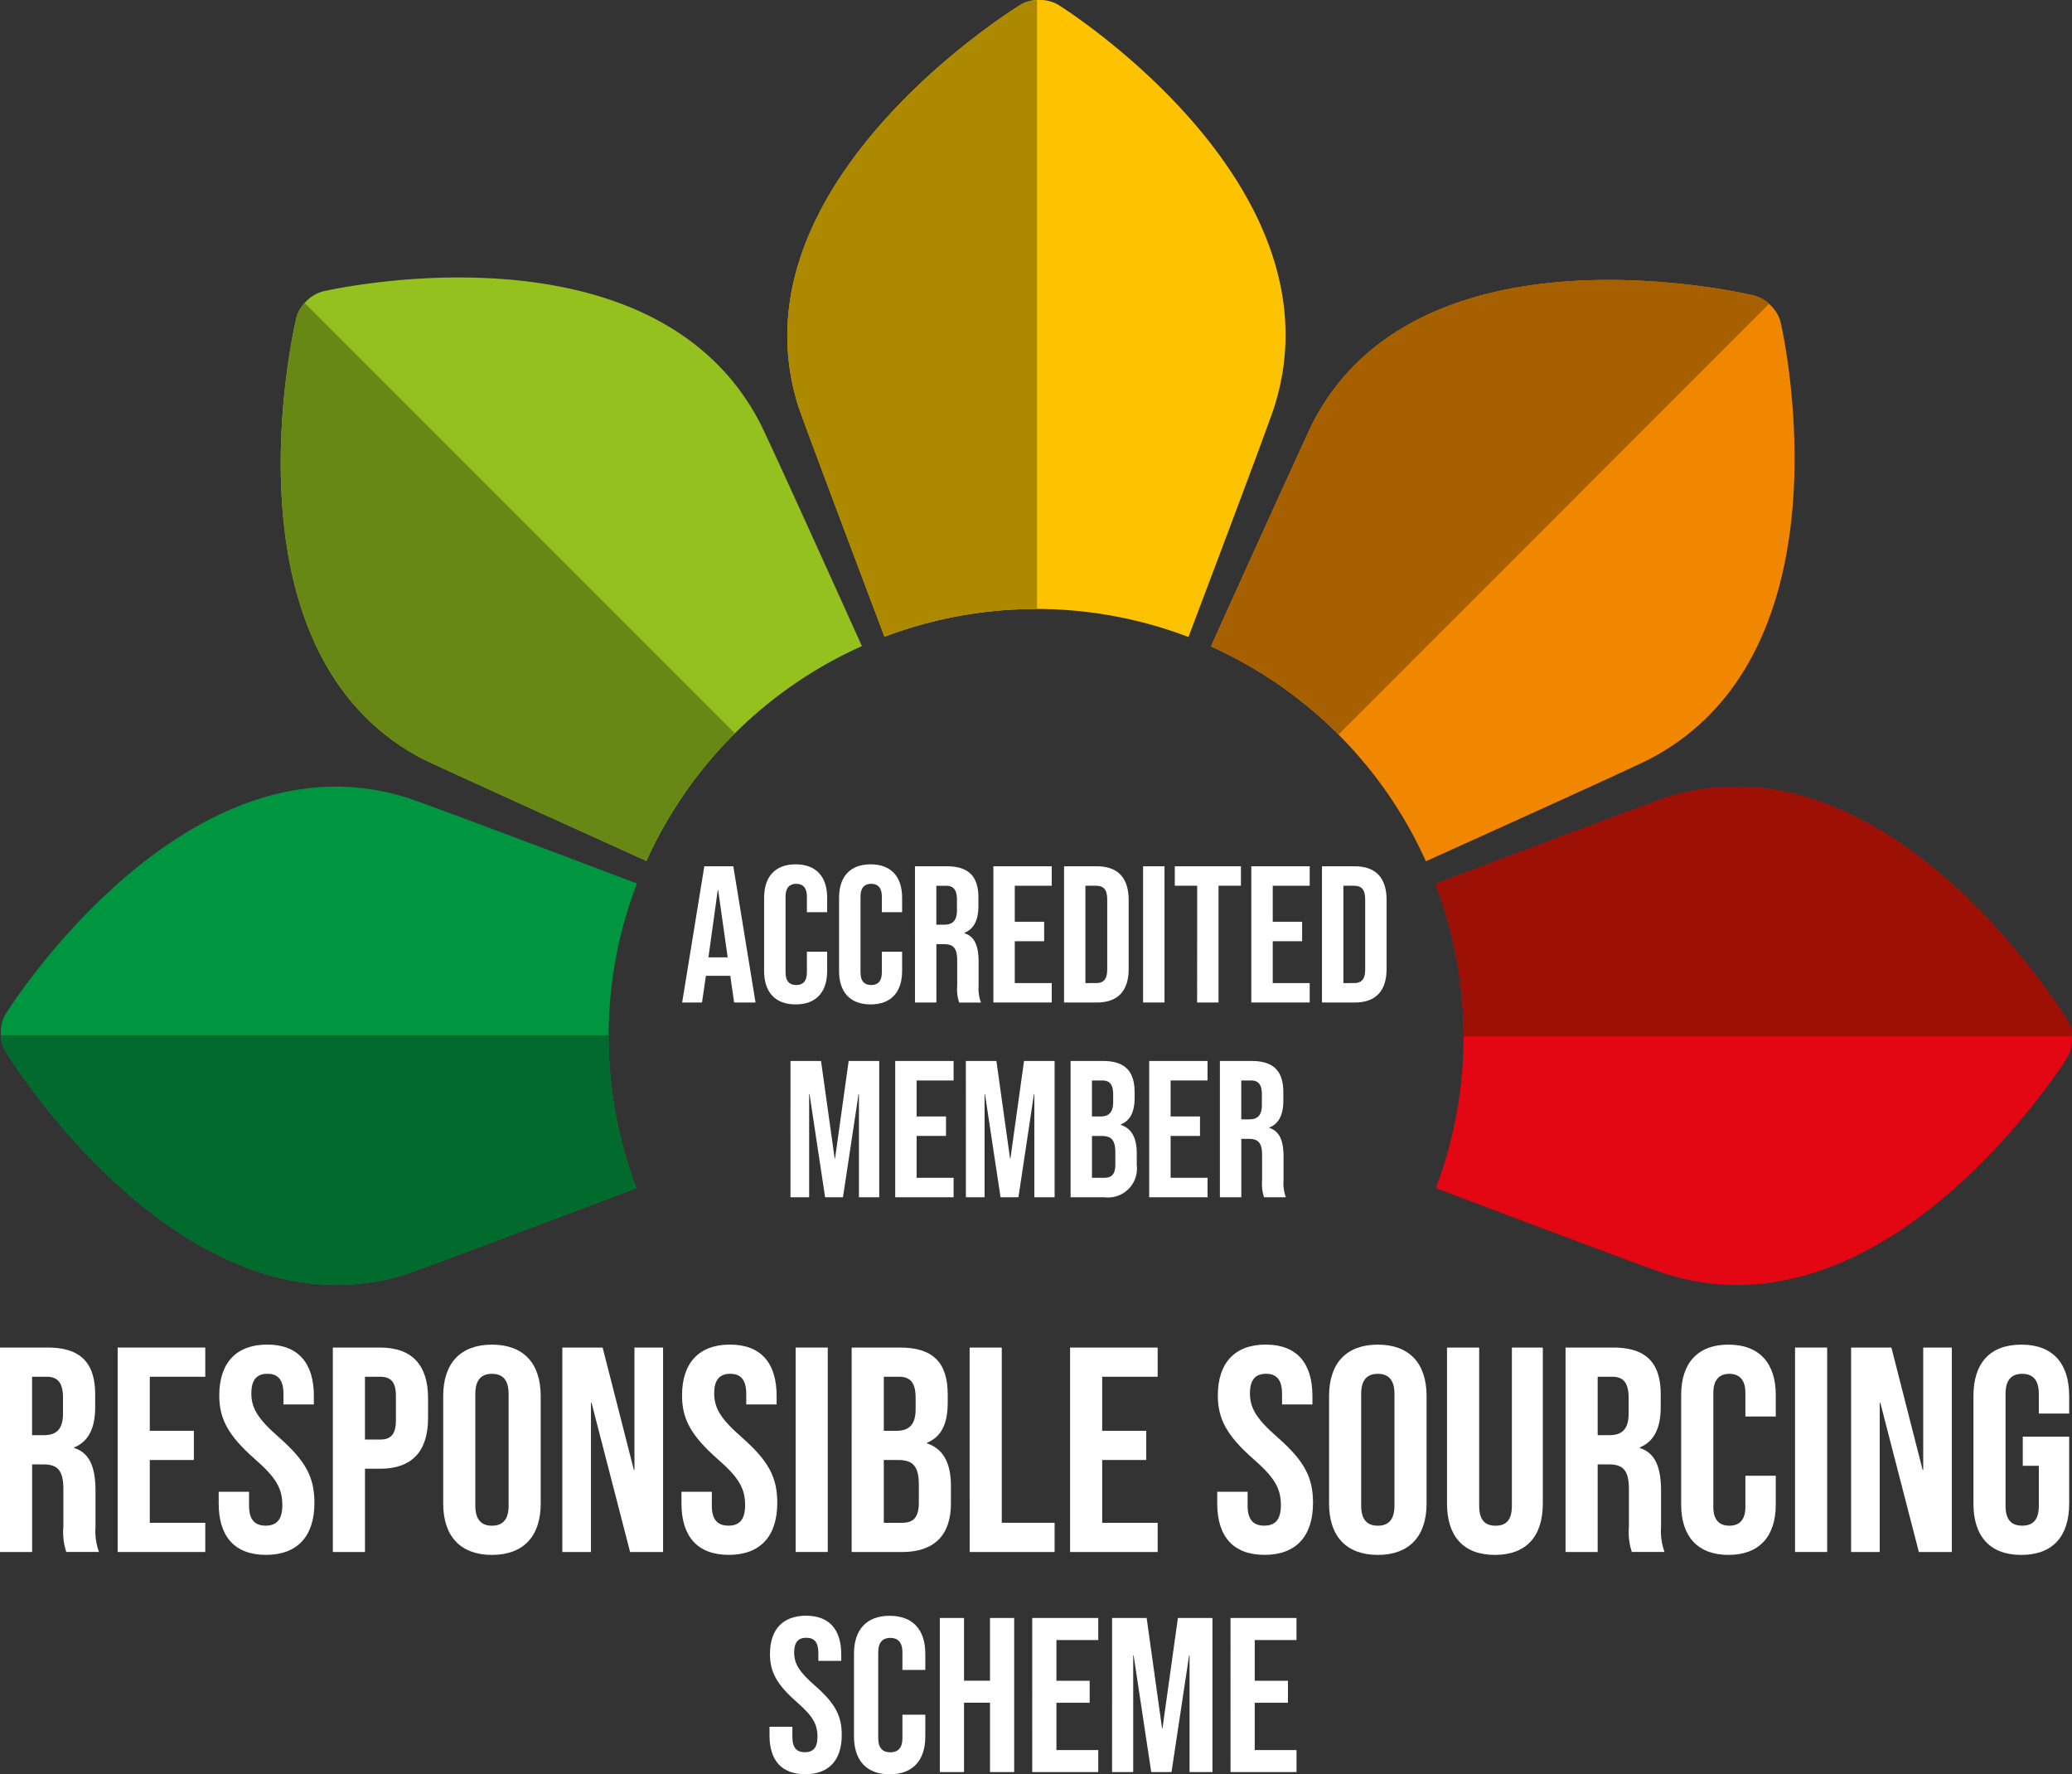 <svg xmlns="http://www.w3.org/2000/svg" width="194.202" height="166.263" viewBox="0 0 194.202 166.263">
  <rect x="0" y="0" width="194.202" height="166.263" fill="#333333" stroke="none"/>
  <g id="Group_72" data-name="Group 72" transform="translate(-189.86 -196.81)">
    <g id="Group_6" data-name="Group 6" transform="translate(189.939 196.81)">
      <path id="Path_379" data-name="Path 379" d="M323.732,259.614c-.166-.276-16.816-27.507-37.675-20.879-.909.288-13.343,4.965-21.576,8.068a40.1,40.1,0,0,1,.041,28.515c8.05,3.043,20.074,7.572,21.532,8.032,20.881,6.573,37.5-20.021,37.661-20.29a3.432,3.432,0,0,0,.433-1.742A3.363,3.363,0,0,0,323.732,259.614Z" transform="translate(-130.025 -163.982)" fill="#e30613"/>
      <path id="Path_380" data-name="Path 380" d="M306.2,215.287a3.414,3.414,0,0,0-.925-1.536,3.353,3.353,0,0,0-1.5-.91c-.314-.077-31.342-7.561-41.406,11.878-.44.847-5.933,12.967-9.561,20.982a40.193,40.193,0,0,1,20.151,20.135c7.844-3.541,19.6-8.861,20.955-9.57C313.337,246.149,306.279,215.595,306.2,215.287Z" transform="translate(-139.392 -185.128)" fill="#f18700"/>
      <path id="Path_381" data-name="Path 381" d="M239.9,256.477a40.091,40.091,0,0,1,28.49.025c3.041-8.05,7.6-20.135,8.055-21.6,6.575-20.881-20.02-37.5-20.29-37.661a3.441,3.441,0,0,0-1.742-.433,3.356,3.356,0,0,0-1.7.416c-.276.166-27.509,16.816-20.88,37.677C232.116,235.812,236.794,248.244,239.9,256.477Z" transform="translate(-157.077 -196.81)" fill="#fdc300"/>
      <path id="Path_382" data-name="Path 382" d="M258.926,245.774c-3.541-7.843-8.859-19.59-9.568-20.95-10.116-19.414-40.67-12.355-40.977-12.281a3.43,3.43,0,0,0-1.538.923,3.374,3.374,0,0,0-.91,1.5c-.078.312-7.56,31.342,11.878,41.406.846.438,12.9,5.9,20.917,9.53A40.194,40.194,0,0,1,258.926,245.774Z" transform="translate(-178.222 -185.23)" fill="#95c11f"/>
      <path id="Path_383" data-name="Path 383" d="M246.871,261.112a39.939,39.939,0,0,1,2.654-14.342c-8.05-3.043-20.068-7.57-21.527-8.03-20.881-6.573-37.5,20.021-37.661,20.292a3.421,3.421,0,0,0-.433,1.74,3.363,3.363,0,0,0,.416,1.7c.166.276,16.814,27.507,37.675,20.88.905-.287,13.244-4.929,21.478-8.032A39.921,39.921,0,0,1,246.871,261.112Z" transform="translate(-189.904 -163.982)" fill="#009640"/>
      <path id="Path_384" data-name="Path 384" d="M246.865,250.739c0-.041,0-.083,0-.123H189.911a3.246,3.246,0,0,0,.4,1.486c.166.276,16.814,27.507,37.675,20.88.905-.287,13.244-4.929,21.478-8.032A39.92,39.92,0,0,1,246.865,250.739Z" transform="translate(-189.898 -153.608)" fill="#006b2d"/>
      <path id="Path_385" data-name="Path 385" d="M247.014,252.876,206.7,212.561a3.25,3.25,0,0,0-.766,1.338c-.078.312-7.56,31.342,11.878,41.406.846.438,12.9,5.9,20.917,9.53A40.1,40.1,0,0,1,247.014,252.876Z" transform="translate(-178.222 -184.163)" fill="#688816"/>
      <path id="Path_386" data-name="Path 386" d="M239.9,256.472a39.96,39.96,0,0,1,14.211-2.6l.086,0V196.817a3.239,3.239,0,0,0-1.486.4c-.276.166-27.509,16.816-20.88,37.677C232.116,235.807,236.794,248.238,239.9,256.472Z" transform="translate(-157.077 -196.804)" fill="#ad8900"/>
      <path id="Path_387" data-name="Path 387" d="M264.776,253.948,305.118,213.6a3.26,3.26,0,0,0-1.336-.764c-.314-.077-31.342-7.561-41.406,11.878-.44.847-5.933,12.967-9.561,20.982A40.188,40.188,0,0,1,264.776,253.948Z" transform="translate(-139.392 -185.128)" fill="#a66000"/>
      <path id="Path_388" data-name="Path 388" d="M267.122,261.1h57.013a3.247,3.247,0,0,0-.4-1.487c-.166-.276-16.816-27.507-37.675-20.879-.909.288-13.343,4.965-21.576,8.068A39.953,39.953,0,0,1,267.122,261.1Z" transform="translate(-130.025 -163.982)" fill="#9c1006"/>
    </g>
    <g id="Group_7" data-name="Group 7" transform="translate(189.86 322.812)">
      <path id="Path_389" data-name="Path 389" d="M189.86,266.85h4.46c3.119,0,4.46,1.451,4.46,4.406v1.177c0,1.971-.629,3.229-1.969,3.777v.054c1.5.465,2,1.888,2,4.049v3.366a5.637,5.637,0,0,0,.328,2.326h-3.065a5.886,5.886,0,0,1-.274-2.353v-3.5c0-1.779-.521-2.353-1.889-2.353h-1.038v8.209H189.86Zm4.105,8.21c1.121,0,1.8-.492,1.8-2.026v-1.477c0-1.368-.463-1.971-1.531-1.971h-1.368v5.474Z" transform="translate(-189.86 -266.576)" fill="#fff"/>
      <path id="Path_390" data-name="Path 390" d="M195.977,266.85h8.211v2.737h-5.2v5.063h4.132v2.737h-4.132v5.885h5.2v2.735h-8.211Z" transform="translate(-184.949 -266.576)" fill="#fff"/>
      <path id="Path_391" data-name="Path 391" d="M201.229,281.586v-1.1h2.845V281.8c0,1.368.6,1.861,1.561,1.861s1.56-.492,1.56-1.915c0-1.588-.6-2.6-2.573-4.323-2.517-2.218-3.339-3.777-3.339-5.966,0-3.011,1.561-4.763,4.489-4.763s4.378,1.752,4.378,4.817v.793H207.3v-.986c0-1.367-.548-1.888-1.505-1.888s-1.505.521-1.505,1.834c0,1.4.629,2.409,2.6,4.132,2.517,2.218,3.312,3.75,3.312,6.13,0,3.121-1.588,4.872-4.543,4.872S201.229,284.651,201.229,281.586Z" transform="translate(-180.732 -266.698)" fill="#fff"/>
      <path id="Path_392" data-name="Path 392" d="M207.163,266.85H211.6c3.009,0,4.487,1.669,4.487,4.734v1.889c0,3.063-1.478,4.733-4.487,4.733h-1.424v7.8h-3.011Zm4.435,8.621c.957,0,1.477-.438,1.477-1.806v-2.272c0-1.368-.519-1.806-1.477-1.806h-1.424v5.885Z" transform="translate(-175.967 -266.576)" fill="#fff"/>
      <path id="Path_393" data-name="Path 393" d="M212.9,281.586V271.515c0-3.065,1.614-4.817,4.57-4.817s4.569,1.752,4.569,4.817v10.071c0,3.065-1.614,4.816-4.569,4.816S212.9,284.651,212.9,281.586Zm6.13.191V271.322c0-1.367-.6-1.888-1.56-1.888s-1.56.521-1.56,1.888v10.455c0,1.368.6,1.888,1.56,1.888S219.031,283.146,219.031,281.778Z" transform="translate(-171.36 -266.698)" fill="#fff"/>
      <path id="Path_394" data-name="Path 394" d="M219.094,266.85h3.777l2.928,11.466h.054V266.85h2.683v19.156h-3.092l-3.613-13.983h-.054v13.983h-2.683Z" transform="translate(-166.388 -266.576)" fill="#fff"/>
      <path id="Path_395" data-name="Path 395" d="M225.287,281.586v-1.1h2.845V281.8c0,1.368.6,1.861,1.561,1.861s1.559-.492,1.559-1.915c0-1.588-.6-2.6-2.573-4.323-2.517-2.218-3.339-3.777-3.339-5.966,0-3.011,1.561-4.763,4.489-4.763s4.377,1.752,4.377,4.817v.793h-2.847v-.986c0-1.367-.546-1.888-1.5-1.888s-1.505.521-1.505,1.834c0,1.4.629,2.409,2.6,4.132,2.517,2.218,3.312,3.75,3.312,6.13,0,3.121-1.588,4.872-4.543,4.872S225.287,284.651,225.287,281.586Z" transform="translate(-161.415 -266.698)" fill="#fff"/>
      <path id="Path_396" data-name="Path 396" d="M231.222,266.85h3.011v19.156h-3.011Z" transform="translate(-156.65 -266.576)" fill="#fff"/>
      <path id="Path_397" data-name="Path 397" d="M234.135,266.85h4.543c3.121,0,4.46,1.451,4.46,4.406v.766c0,1.971-.6,3.2-1.942,3.748v.056c1.614.548,2.243,1.971,2.243,4v1.642c0,2.955-1.56,4.542-4.569,4.542h-4.736Zm4.188,7.8c1.121,0,1.807-.492,1.807-2.025v-1.067c0-1.368-.465-1.971-1.533-1.971h-1.45v5.063Zm.548,8.622c1.011,0,1.56-.465,1.56-1.889v-1.668c0-1.779-.575-2.328-1.944-2.328h-1.34v5.885Z" transform="translate(-154.311 -266.576)" fill="#fff"/>
      <path id="Path_398" data-name="Path 398" d="M240.268,266.85h3.011v16.421h4.953v2.735h-7.963Z" transform="translate(-149.387 -266.576)" fill="#fff"/>
      <path id="Path_399" data-name="Path 399" d="M245.489,266.85h8.21v2.737h-5.2v5.063h4.132v2.737H248.5v5.885h5.2v2.735h-8.21Z" transform="translate(-145.195 -266.576)" fill="#fff"/>
      <path id="Path_400" data-name="Path 400" d="M253.139,281.586v-1.1h2.847V281.8c0,1.368.6,1.861,1.56,1.861s1.56-.492,1.56-1.915c0-1.588-.6-2.6-2.573-4.323-2.517-2.218-3.337-3.777-3.337-5.966,0-3.011,1.56-4.763,4.487-4.763s4.379,1.752,4.379,4.817v.793h-2.847v-.986c0-1.367-.548-1.888-1.505-1.888s-1.505.521-1.505,1.834c0,1.4.631,2.409,2.6,4.132,2.519,2.218,3.312,3.75,3.312,6.13,0,3.121-1.587,4.872-4.543,4.872S253.139,284.651,253.139,281.586Z" transform="translate(-139.052 -266.698)" fill="#fff"/>
      <path id="Path_401" data-name="Path 401" d="M258.953,281.586V271.515c0-3.065,1.614-4.817,4.57-4.817s4.569,1.752,4.569,4.817v10.071c0,3.065-1.614,4.816-4.569,4.816S258.953,284.651,258.953,281.586Zm6.13.191V271.322c0-1.367-.6-1.888-1.56-1.888s-1.561.521-1.561,1.888v10.455c0,1.368.6,1.888,1.561,1.888S265.083,283.146,265.083,281.778Z" transform="translate(-134.384 -266.698)" fill="#fff"/>
      <path id="Path_402" data-name="Path 402" d="M265.085,281.464V266.85H268.1v14.833c0,1.368.573,1.861,1.533,1.861s1.532-.492,1.532-1.861V266.85h2.9v14.614c0,3.065-1.534,4.816-4.489,4.816S265.085,284.529,265.085,281.464Z" transform="translate(-129.461 -266.576)" fill="#fff"/>
      <path id="Path_403" data-name="Path 403" d="M271.247,266.85h4.46c3.121,0,4.46,1.451,4.46,4.406v1.177c0,1.971-.629,3.229-1.969,3.777v.054c1.505.465,2,1.888,2,4.049v3.366a5.636,5.636,0,0,0,.328,2.326H277.46a5.885,5.885,0,0,1-.274-2.353v-3.5c0-1.779-.521-2.353-1.888-2.353h-1.04v8.209h-3.011Zm4.105,8.21c1.121,0,1.807-.492,1.807-2.026v-1.477c0-1.368-.465-1.971-1.533-1.971h-1.368v5.474Z" transform="translate(-124.513 -266.576)" fill="#fff"/>
      <path id="Path_404" data-name="Path 404" d="M277.258,281.7V271.405c0-2.955,1.532-4.707,4.433-4.707s4.433,1.752,4.433,4.707v2.027h-2.847v-2.218c0-1.258-.6-1.779-1.505-1.779s-1.5.521-1.5,1.779v10.7c0,1.258.6,1.751,1.5,1.751s1.505-.492,1.505-1.751v-2.928h2.847v2.71c0,2.955-1.533,4.706-4.433,4.706S277.258,284.651,277.258,281.7Z" transform="translate(-119.687 -266.698)" fill="#fff"/>
      <path id="Path_405" data-name="Path 405" d="M283.178,266.85h3.011v19.156h-3.011Z" transform="translate(-114.934 -266.576)" fill="#fff"/>
      <path id="Path_406" data-name="Path 406" d="M286.092,266.85h3.777l2.928,11.466h.054V266.85h2.683v19.156h-3.092l-3.613-13.983h-.054v13.983h-2.683Z" transform="translate(-112.594 -266.576)" fill="#fff"/>
      <path id="Path_407" data-name="Path 407" d="M292.452,281.586V271.515c0-3.065,1.532-4.817,4.487-4.817s4.487,1.752,4.487,4.817v1.641h-2.845v-1.834c0-1.367-.6-1.888-1.56-1.888s-1.56.521-1.56,1.888V281.8c0,1.368.6,1.861,1.56,1.861s1.56-.492,1.56-1.861v-3.748h-1.505V275.32h4.35v6.267c0,3.065-1.532,4.816-4.487,4.816S292.452,284.651,292.452,281.586Z" transform="translate(-107.488 -266.698)" fill="#fff"/>
      <path id="Path_408" data-name="Path 408" d="M229.864,292.013v-.826h2.145v.99c0,1.031.453,1.4,1.174,1.4s1.177-.371,1.177-1.444c0-1.2-.454-1.958-1.94-3.258-1.9-1.671-2.515-2.847-2.515-4.5,0-2.268,1.176-3.59,3.382-3.59s3.3,1.322,3.3,3.631v.6h-2.145v-.743c0-1.031-.411-1.423-1.134-1.423s-1.134.391-1.134,1.381c0,1.053.474,1.815,1.96,3.114,1.9,1.671,2.5,2.827,2.5,4.621,0,2.351-1.2,3.671-3.424,3.671S229.864,294.323,229.864,292.013Z" transform="translate(-157.74 -255.382)" fill="#fff"/>
      <path id="Path_409" data-name="Path 409" d="M234.256,292.1V284.34c0-2.227,1.156-3.548,3.341-3.548s3.343,1.322,3.343,3.548v1.527h-2.145V284.2c0-.948-.454-1.34-1.134-1.34s-1.134.391-1.134,1.34v8.065c0,.948.453,1.32,1.134,1.32s1.134-.371,1.134-1.32v-2.207h2.145V292.1c0,2.227-1.156,3.546-3.343,3.546S234.256,294.323,234.256,292.1Z" transform="translate(-154.214 -255.382)" fill="#fff"/>
      <path id="Path_410" data-name="Path 410" d="M238.718,280.907h2.268v5.877h2.434v-5.877h2.268v14.438H243.42v-6.5h-2.434v6.5h-2.268Z" transform="translate(-150.631 -255.289)" fill="#fff"/>
      <path id="Path_411" data-name="Path 411" d="M243.522,280.907h6.188v2.063H245.79v3.815h3.115v2.063H245.79v4.433h3.919v2.064h-6.188Z" transform="translate(-146.774 -255.289)" fill="#fff"/>
      <path id="Path_412" data-name="Path 412" d="M247.674,280.907h3.238l1.444,10.332h.041l1.444-10.332h3.238v14.438h-2.146V284.414h-.041l-1.65,10.931h-1.9l-1.65-10.931h-.04v10.931h-1.981Z" transform="translate(-143.44 -255.289)" fill="#fff"/>
      <path id="Path_413" data-name="Path 413" d="M253.829,280.907h6.186v2.063H256.1v3.815h3.114v2.063H256.1v4.433h3.918v2.064h-6.186Z" transform="translate(-138.498 -255.289)" fill="#fff"/>
    </g>
    <g id="Group_8" data-name="Group 8" transform="translate(253.798 277.804)">
      <path id="Path_414" data-name="Path 414" d="M227.4,241.835h2.717L232.2,254.6h-2.007l-.364-2.535v.036h-2.281l-.364,2.5h-1.861Zm2.189,8.537-.892-6.31h-.038l-.874,6.31Z" transform="translate(-225.324 -241.653)" fill="#fff"/>
      <path id="Path_415" data-name="Path 415" d="M229.584,251.729v-6.856c0-1.971,1.02-3.139,2.955-3.139s2.955,1.168,2.955,3.139v1.349h-1.9v-1.477c0-.84-.4-1.186-1-1.186s-1,.346-1,1.186v7.132c0,.838.4,1.167,1,1.167s1-.328,1-1.167v-1.953h1.9v1.8c0,1.971-1.022,3.137-2.955,3.137S229.584,253.7,229.584,251.729Z" transform="translate(-221.904 -241.734)" fill="#fff"/>
      <path id="Path_416" data-name="Path 416" d="M233.48,251.729v-6.856c0-1.971,1.02-3.139,2.955-3.139s2.955,1.168,2.955,3.139v1.349h-1.9v-1.477c0-.84-.4-1.186-1-1.186s-1,.346-1,1.186v7.132c0,.838.4,1.167,1,1.167s1-.328,1-1.167v-1.953h1.9v1.8c0,1.971-1.022,3.137-2.955,3.137S233.48,253.7,233.48,251.729Z" transform="translate(-218.775 -241.734)" fill="#fff"/>
      <path id="Path_417" data-name="Path 417" d="M237.426,241.835H240.4c2.079,0,2.973.968,2.973,2.937v.786c0,1.313-.42,2.151-1.312,2.515v.038c1,.31,1.331,1.258,1.331,2.7v2.245a3.73,3.73,0,0,0,.22,1.549h-2.043a3.9,3.9,0,0,1-.184-1.569V250.7c0-1.185-.346-1.569-1.258-1.569h-.692V254.6h-2.007Zm2.735,5.474c.748,0,1.2-.33,1.2-1.35v-.984c0-.912-.31-1.314-1.02-1.314h-.912v3.649Z" transform="translate(-215.607 -241.653)" fill="#fff"/>
      <path id="Path_418" data-name="Path 418" d="M241.5,241.835h5.472v1.825h-3.465v3.375h2.753v1.825h-2.753v3.921h3.465V254.6H241.5Z" transform="translate(-212.333 -241.653)" fill="#fff"/>
      <path id="Path_419" data-name="Path 419" d="M245.177,241.835h3.063c2.007,0,2.993,1.114,2.993,3.157v6.456c0,2.043-.986,3.155-2.993,3.155h-3.063ZM248.2,252.78c.638,0,1.022-.33,1.022-1.24V244.9c0-.912-.384-1.24-1.022-1.24h-1.021v9.121Z" transform="translate(-209.384 -241.653)" fill="#fff"/>
      <path id="Path_420" data-name="Path 420" d="M249.285,241.835h2.007V254.6h-2.007Z" transform="translate(-206.085 -241.653)" fill="#fff"/>
      <path id="Path_421" data-name="Path 421" d="M253.032,243.66h-2.1v-1.825h6.2v1.825h-2.1V254.6h-2.007Z" transform="translate(-204.761 -241.653)" fill="#fff"/>
      <path id="Path_422" data-name="Path 422" d="M254.911,241.835h5.474v1.825h-3.465v3.375h2.753v1.825h-2.753v3.921h3.465V254.6h-5.474Z" transform="translate(-201.568 -241.653)" fill="#fff"/>
      <path id="Path_423" data-name="Path 423" d="M258.585,241.835h3.063c2.007,0,2.993,1.114,2.993,3.157v6.456c0,2.043-.986,3.155-2.993,3.155h-3.063Zm3.027,10.945c.638,0,1.022-.33,1.022-1.24V244.9c0-.912-.384-1.24-1.022-1.24h-1.021v9.121Z" transform="translate(-198.618 -241.653)" fill="#fff"/>
      <path id="Path_424" data-name="Path 424" d="M230.955,251.955h2.863l1.278,9.137h.036l1.276-9.137h2.863v12.768h-1.9v-9.667h-.036l-1.46,9.667H234.2l-1.46-9.667h-.036v9.667h-1.751Z" transform="translate(-220.803 -233.527)" fill="#fff"/>
      <path id="Path_425" data-name="Path 425" d="M236.4,251.955h5.472v1.825h-3.465v3.373h2.755v1.825h-2.755V262.9h3.465v1.825H236.4Z" transform="translate(-216.432 -233.527)" fill="#fff"/>
      <path id="Path_426" data-name="Path 426" d="M240.072,251.955h2.863l1.278,9.137h.036l1.276-9.137h2.865v12.768h-1.9v-9.667h-.036L245,264.723h-1.678l-1.459-9.667h-.038v9.667h-1.751Z" transform="translate(-213.483 -233.527)" fill="#fff"/>
      <path id="Path_427" data-name="Path 427" d="M245.516,251.955h3.029c2.079,0,2.973.966,2.973,2.937v.51c0,1.312-.4,2.135-1.295,2.5v.036c1.076.364,1.495,1.314,1.495,2.663v1.094a2.714,2.714,0,0,1-3.045,3.029h-3.157Zm2.791,5.2c.748,0,1.2-.328,1.2-1.349v-.712c0-.912-.31-1.313-1.02-1.313h-.968v3.373Zm.366,5.746c.674,0,1.038-.31,1.038-1.258v-1.112c0-1.186-.382-1.55-1.295-1.55h-.894V262.9Z" transform="translate(-209.112 -233.527)" fill="#fff"/>
      <path id="Path_428" data-name="Path 428" d="M249.6,251.955h5.472v1.825h-3.463v3.373h2.753v1.825h-2.753V262.9h3.463v1.825H249.6Z" transform="translate(-205.829 -233.527)" fill="#fff"/>
      <path id="Path_429" data-name="Path 429" d="M253.278,251.955h2.973c2.079,0,2.973.966,2.973,2.937v.784c0,1.313-.42,2.151-1.314,2.517v.036c1,.31,1.332,1.258,1.332,2.7v2.245a3.77,3.77,0,0,0,.218,1.551h-2.043a3.921,3.921,0,0,1-.182-1.569V260.82c0-1.186-.346-1.569-1.258-1.569h-.692v5.472h-2.007Zm2.735,5.472c.748,0,1.2-.328,1.2-1.35v-.984c0-.912-.31-1.313-1.022-1.313h-.91v3.647Z" transform="translate(-202.879 -233.527)" fill="#fff"/>
    </g>
  </g>
</svg>
